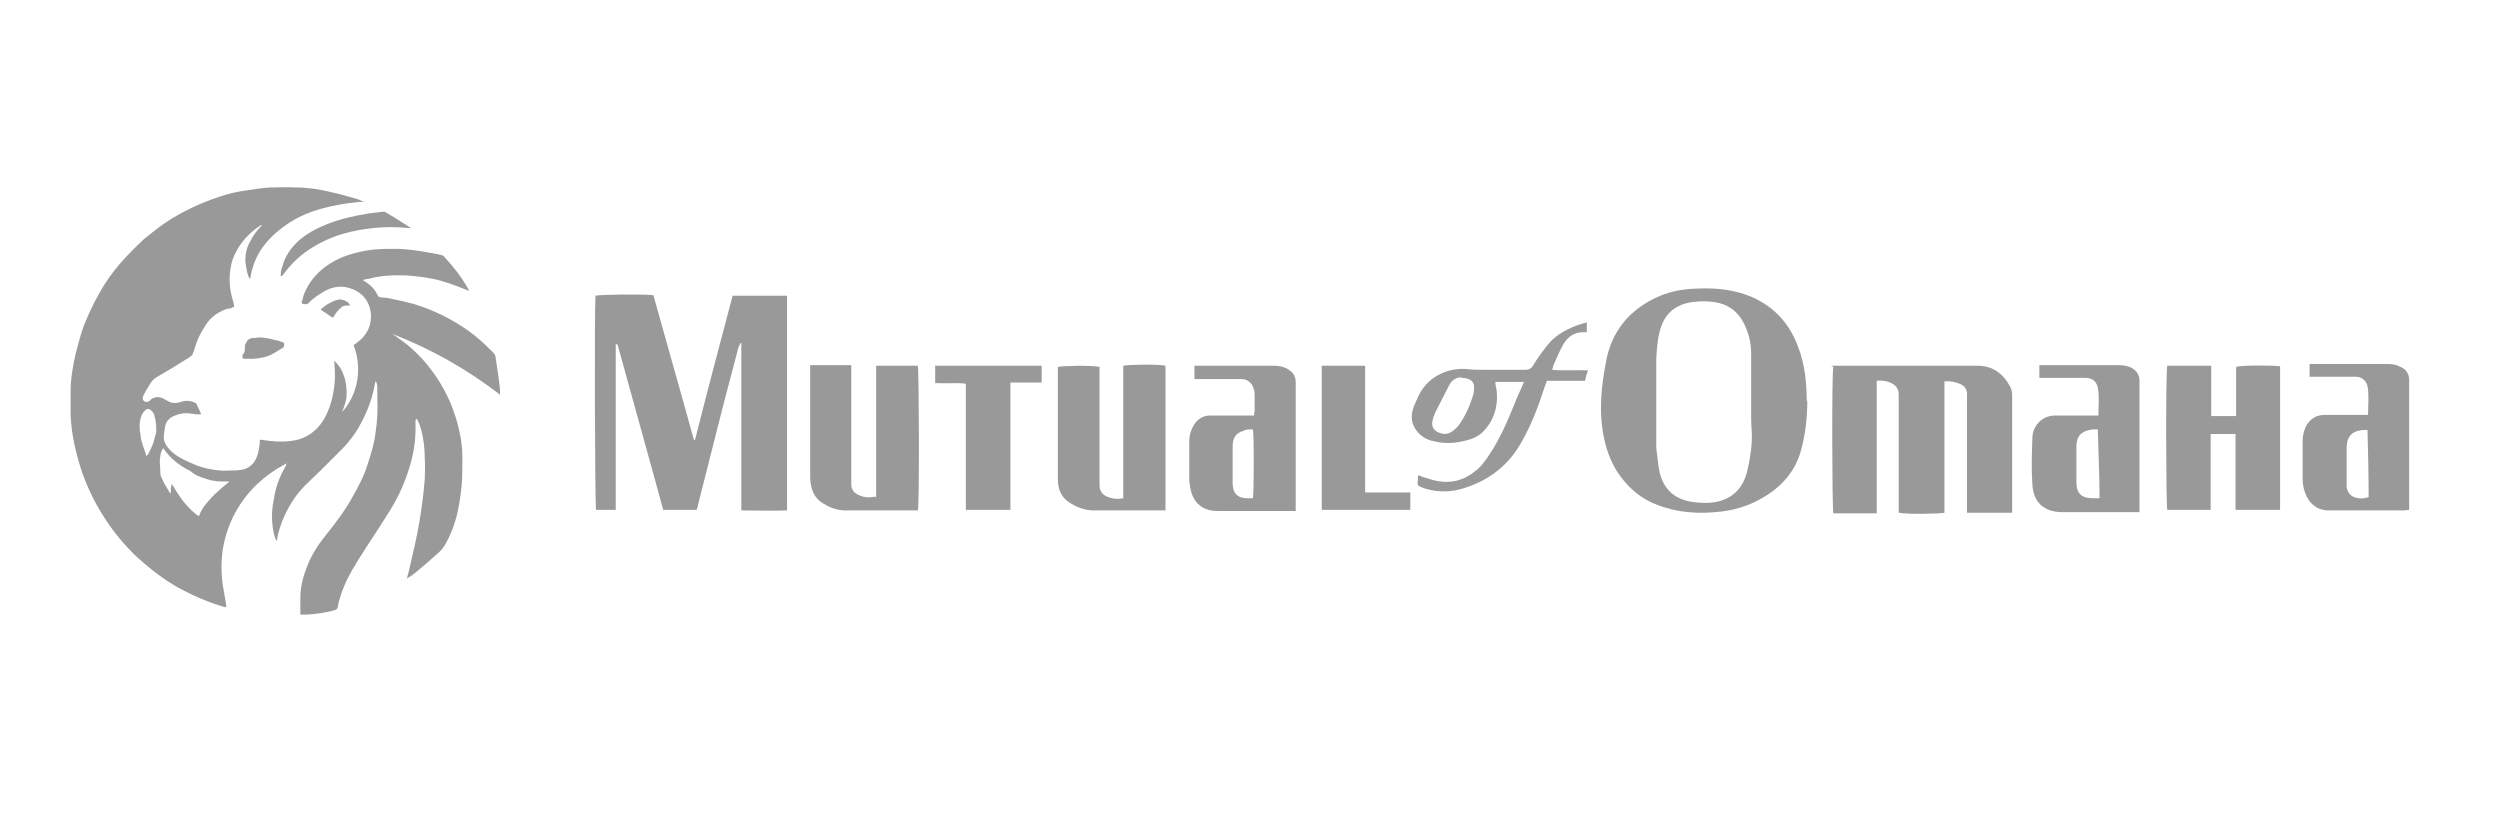 <?xml version="1.0" encoding="UTF-8"?>
<svg id="Layer_1" data-name="Layer 1" xmlns="http://www.w3.org/2000/svg" version="1.1" viewBox="0 0 432 144">
  <defs>
    <style>
      .cls-1 {
        fill: #99999a;
        stroke-width: 0px;
      }
    </style>
  </defs>
  <path class="cls-1" d="M40.3,53.1c-.2,0-.4.2-.5.2-.5,0-1,.2-1.4.4-1.3.6-2.3,1.5-3,2.7-.8,1.2-1.4,2.5-1.8,3.9,0,.3-.2.5-.3.8,0,.3-.3.4-.5.6-1,.6-1.9,1.2-2.9,1.8-.9.5-1.8,1.1-2.7,1.6-.6.3-1,.8-1.3,1.3-.4.6-.8,1.3-1.1,1.9-.2.4-.2.8.1,1,.2.2.4.2.6.1.2,0,.4-.1.5-.3.7-.6,1.5-.6,2.3-.2.2.1.5.3.7.4.7.4,1.4.4,2.1.2.5-.2,1.1-.3,1.6-.2.4,0,.7.2,1,.3.1,0,.3.2.3.3.2.5.5,1,.7,1.5,0,0,0,.1,0,.2-.2,0-.3,0-.5,0-.7,0-1.3-.2-2-.2-.8,0-1.5.2-2.2.5-.9.4-1.4,1.1-1.5,2-.1.6-.2,1.2-.2,1.8,0,.4.2.8.4,1.2.7,1.1,1.7,1.8,2.8,2.4,1.6.8,3.2,1.5,5,1.8,1.1.2,2.3.3,3.4.2.6,0,1.1,0,1.7-.1,1.4-.2,2.3-1,2.8-2.3.3-.8.4-1.6.5-2.4,0-.1,0-.3,0-.5.2,0,.3,0,.4,0,1.6.3,3.3.4,4.9.2,2.1-.2,3.9-1.2,5.2-2.9.9-1.2,1.5-2.6,1.9-4.1.5-2,.7-3.9.5-6,0-.3,0-.6-.1-.9.8.7,1.4,1.6,1.7,2.6.4,1,.5,2.1.5,3.2,0,1.1-.4,2.1-.8,3.1,2-2.1,3.9-6.5,2-11.6.2-.1.4-.2.6-.4,1.5-1.1,2.4-2.6,2.4-4.5,0-2.1-1.1-3.9-3.1-4.7-1.6-.7-3.3-.6-4.9.3-1,.6-2,1.2-2.8,2.1-.2.2-.8.2-1,.1-.2-.1-.2-.3-.1-.5.1-.4.2-.7.3-1.1.9-2.3,2.5-4.1,4.6-5.4,1.9-1.2,4-1.8,6.2-2.2,1.6-.3,3.2-.3,4.9-.3,2.1,0,4.1.3,6.2.7.6.1,1.3.2,1.9.4.2,0,.3.1.4.2,1.6,1.7,3,3.5,4.2,5.6,0,0,0,.2.2.4-.3-.1-.5-.2-.7-.3-1.8-.7-3.6-1.4-5.5-1.8-1.5-.3-3.1-.5-4.6-.6-2.3-.1-4.5,0-6.7.6-.3,0-.6.1-.9.2,0,0,0,0,0,0,0,0,.2.1.3.2,1,.6,1.8,1.4,2.3,2.5.1.2.3.2.5.3.7,0,1.4.1,2.1.3,1.2.2,2.3.5,3.5.8,1.8.5,3.4,1.2,5.1,2,1.6.8,3.1,1.7,4.5,2.7,1.4,1,2.7,2.2,3.9,3.4.2.2.3.3.5.5,0,.1.2.3.2.4.3,1.9.6,3.9.8,5.8,0,.3,0,.5,0,.9-5.7-4.4-11.9-7.9-18.6-10.5,0,0,0,0,0,0,0,0,.2.2.3.2,1,.7,2,1.4,2.9,2.2,1.6,1.4,2.9,2.9,4.1,4.6,1.2,1.7,2.1,3.4,2.9,5.3.5,1.4,1,2.7,1.3,4.2.4,1.6.6,3.2.6,4.8,0,1.5,0,3.1-.1,4.6-.2,2.1-.5,4.3-1.1,6.3-.4,1.4-1,2.8-1.7,4.1-.3.5-.6.9-1,1.3-1.3,1.2-2.6,2.3-3.9,3.4-.5.4-1,.8-1.5,1.1,0,0-.1,0-.3.2.1-.4.2-.8.3-1.1.7-3,1.4-5.9,1.9-8.9.4-2.4.7-4.8.9-7.2,0-1.2.1-2.3,0-3.5,0-1.8-.2-3.6-.7-5.3-.1-.4-.3-.9-.5-1.3,0-.1-.1-.2-.2-.3-.2,0-.2.2-.2.3,0,.5,0,1,0,1.6,0,2.9-.7,5.7-1.7,8.4-.7,1.9-1.6,3.7-2.7,5.5-1.3,2.1-2.7,4.2-4,6.2-1.2,1.9-2.4,3.7-3.4,5.7-.7,1.5-1.3,3-1.6,4.6,0,.5-.3.7-.8.8-1.5.4-3,.6-4.5.7-.4,0-.8,0-1.2,0,0-.1,0-.2,0-.3,0-1,0-2,0-3,.1-1.8.5-3.4,1.2-5.1.8-2.1,2.1-4,3.5-5.7,1.6-2,3.1-4,4.3-6.2,1-1.8,2-3.6,2.6-5.6.6-1.8,1.2-3.7,1.4-5.6.3-1.9.4-3.9.3-5.9,0-.5,0-1.1,0-1.6,0-.5,0-.9-.3-1.4,0,.1,0,.3-.1.4-.5,3.1-1.7,5.9-3.4,8.6-.7,1-1.4,1.9-2.3,2.8-1.2,1.2-2.5,2.5-3.7,3.7-.8.8-1.6,1.5-2.4,2.3-.9.9-1.7,1.8-2.4,2.9-.9,1.4-1.7,3-2.2,4.6-.2.6-.4,1.3-.5,2,0,.1,0,.2-.1.4-.3-.5-.4-1-.5-1.4-.4-1.9-.4-3.8,0-5.7.3-2.1,1-4.1,2.1-5.9,0-.1.1-.3.1-.4-.1,0-.3.1-.4.2-1.7.9-3.2,2-4.6,3.3-1.5,1.4-2.8,3.1-3.8,4.9-1.1,2-1.8,4.1-2.2,6.4-.3,2.1-.3,4.1,0,6.2.2,1.2.4,2.3.6,3.5,0,0,0,.2,0,.3-.1,0-.2,0-.3,0-2.8-.8-5.5-2-8.1-3.4-2.6-1.5-4.9-3.3-7.1-5.3-2.1-2-4-4.3-5.6-6.8-2-3.1-3.5-6.4-4.5-10-.7-2.5-1.2-5.1-1.3-7.8,0-1.3,0-2.6,0-3.9,0-2.3.4-4.5.9-6.7.4-1.5.8-3,1.3-4.5.8-2,1.7-4,2.8-5.9,1-1.8,2.2-3.5,3.5-5,1.3-1.5,2.7-2.9,4.2-4.3,1.2-1,2.5-2,3.8-2.9,2.9-1.9,5.9-3.3,9.2-4.4,1.5-.5,3.1-.9,4.7-1.1,1.3-.2,2.6-.4,4-.5,1.5,0,3-.1,4.5,0,2.1,0,4.1.3,6.1.8,1.4.3,2.8.7,4.2,1.1.5.1,1,.4,1.5.6-.3,0-.5,0-.8,0-2.3.2-4.5.6-6.7,1.2-2.1.6-4.2,1.5-6,2.8-1.6,1.1-3.1,2.5-4.2,4.1-1,1.5-1.6,3.1-1.9,4.8,0,.1,0,.2-.1.4-.4-.3-.8-2.4-.8-3.3,0-1.2.3-2.3.9-3.3.5-1,1.2-1.9,2-2.7,0,0,0,0,0,0,0,0-.1,0-.2,0-1.9,1.2-3.5,2.9-4.5,5-.6,1.2-.8,2.4-.9,3.7-.1,1.7.2,3.3.7,4.9,0,.1,0,.3.1.5ZM28.4,77.2c-.1.2-.2.3-.3.4-.2.4-.4.8-.4,1.3-.2.8,0,1.6,0,2.5,0,.4,0,.9.3,1.3.3.8.8,1.5,1.2,2.2,0,.1.2.3.3.4,0,0,0,0,0,0,0-.6,0-1.1.2-1.7,0,0,0,.1.1.2.4.7.8,1.3,1.2,1.9.8,1.2,1.8,2.3,2.9,3.2.2.1.3.2.5.3.3-1,.9-1.8,1.6-2.6,1-1.2,2.2-2.2,3.3-3.1.1,0,.2-.2.3-.3,0,0,0,0,0,0-.2,0-.3,0-.5,0-1.1,0-2.2,0-3.3-.4-1-.3-2-.6-2.9-1.4-.1,0-.2-.2-.4-.2-1.7-.9-3.2-2.1-4.3-3.8ZM25.4,78.7c.2-.2.3-.3.3-.4.4-.8.8-1.6,1-2.5.1-.4.3-.9.3-1.3,0-.8,0-1.7-.3-2.5,0-.4-.2-.7-.5-1-.4-.4-.8-.5-1.2,0-.3.3-.5.6-.6,1-.4,1.1-.3,2.2-.1,3.3,0,.5.2,1,.3,1.4.2.6.4,1.2.6,1.8,0,0,0,.1.1.3Z"/>
  <path class="cls-1" d="M106.4,59.5v28.6h-3.4c-.2-.7-.3-34.8-.1-37,.7-.2,7.5-.3,10-.1,2.3,8.3,4.7,16.6,7,25,0,0,.1,0,.2,0,2.1-8.3,4.3-16.6,6.5-24.9h9.4v37.1c-2.6.1-5.2,0-7.9,0v-28.9c0,0-.1,0-.2,0,0,.2-.2.5-.3.7-1,4-2.1,7.9-3.1,11.9-1.3,5.1-2.6,10.3-3.9,15.4,0,.3-.2.5-.2.8h-5.8c-2.6-9.6-5.3-19.1-7.9-28.6,0,0-.2,0-.2,0Z"/>
  <path class="cls-1" d="M312.3,69.2c0,2.9-.3,5.6-1,8.3-.9,3.6-3.1,6.3-6.2,8.2-2.7,1.7-5.6,2.6-8.8,2.8-3.3.3-6.6,0-9.8-1.2-2.7-1-4.8-2.7-6.5-5-1.4-1.9-2.3-4.1-2.8-6.5-1-4.6-.5-9.2.4-13.7,1-4.9,3.9-8.4,8.4-10.6,2.1-1,4.3-1.5,6.6-1.6,3.2-.2,6.3,0,9.3,1.1,4.3,1.6,7.2,4.6,8.8,8.9,1.2,3.1,1.5,6.3,1.5,9.4ZM286.2,69.4h0c0,2.3,0,4.6,0,6.9,0,.4,0,.8,0,1.1.2,1.4.3,2.9.6,4.3.7,2.8,2.5,4.5,5.4,5,.8.1,1.6.2,2.5.2,3.7,0,6.3-1.8,7.2-5.4.4-1.7.7-3.4.8-5.1.1-1.4-.1-2.7-.1-4.1,0-3.7,0-7.5,0-11.2,0-2-.5-3.8-1.4-5.5-.9-1.6-2.2-2.7-4-3.2-1.6-.4-3.2-.4-4.8-.2-2.8.4-4.7,1.9-5.5,4.7-.5,1.7-.6,3.4-.7,5.1,0,2.4,0,4.8,0,7.2Z"/>
  <path class="cls-1" d="M316.4,63.2c.3,0,.7,0,1,0,8.1,0,16.2,0,24.3,0,2.7,0,4.5,1.4,5.7,3.7.2.4.3.9.3,1.4,0,6.6,0,13.1,0,19.7,0,.2,0,.3,0,.6h-7.8c0-.4,0-.8,0-1.2,0-6.1,0-12.2,0-18.3,0-.3,0-.7,0-1,0-.9-.5-1.5-1.3-1.8-.8-.3-1.6-.5-2.6-.4,0,2.5,0,5,0,7.5,0,2.6,0,5.1,0,7.7v7.5c-.8.2-6.5.3-7.9,0,0-.4,0-.8,0-1.2,0-6.1,0-12.2,0-18.3,0-.3,0-.6,0-.9,0-1-.5-1.7-1.5-2.1-.7-.3-1.4-.4-2.3-.3,0,.4,0,.9,0,1.3,0,6.7,0,13.5,0,20.2,0,.4,0,.9,0,1.4h-7.5c-.2-.8-.3-24.1,0-25.3Z"/>
  <path class="cls-1" d="M394,63.3v24.8h-7.7v-13.1h-4.3v13.1h-7.5c-.2-.7-.3-23.2,0-24.9,2.5,0,5,0,7.6,0v8.7h4.3v-8.5c.8-.3,6-.3,7.7-.1Z"/>
  <path class="cls-1" d="M151.4,86v-22.8h7.2c.2.7.3,23.8,0,25-.3,0-.6,0-.9,0-3.9,0-7.7,0-11.6,0-1.6,0-3-.6-4.3-1.5-1.3-1-1.7-2.4-1.8-4,0-1.1,0-2.1,0-3.2,0-5.1,0-10.1,0-15.2,0-.4,0-.7,0-1.2h7.1c0,.4,0,.8,0,1.2,0,6.2,0,12.3,0,18.5,0,.3,0,.6,0,.9,0,.7.3,1.3,1,1.7.9.5,1.9.7,3.1.4Z"/>
  <path class="cls-1" d="M201.4,88.2h-1.1c-3.8,0-7.5,0-11.3,0-1.6,0-3.1-.6-4.4-1.5-1.4-1-1.8-2.4-1.8-4,0-1.1,0-2.1,0-3.2,0-5,0-10,0-15,0-.4,0-.7,0-1.1.8-.2,5.8-.3,7.2,0,0,.4,0,.8,0,1.2,0,6.1,0,12.3,0,18.4,0,.3,0,.6,0,.9,0,1,.6,1.7,1.5,2,.8.3,1.6.4,2.6.2,0-1.2,0-2.5,0-3.8,0-1.3,0-2.6,0-3.8v-15.3c.8-.2,6.1-.3,7.3,0v25.1Z"/>
  <path class="cls-1" d="M206.4,65.4v-2.2c.3,0,.6,0,.9,0,4.3,0,8.6,0,12.9,0,.9,0,1.8.2,2.5.7.8.5,1.2,1.2,1.2,2.2,0,7,0,14.1,0,21.1,0,.3,0,.7,0,1.1-.4,0-.8,0-1.2,0-4.1,0-8.2,0-12.3,0-2.5,0-4.2-1.3-4.7-3.9-.1-.6-.2-1.2-.2-1.8,0-2.1,0-4.3,0-6.4,0-.8.2-1.6.6-2.4.6-1.2,1.6-2,3-2,1.4,0,2.8,0,4.2,0,1.1,0,2.2,0,3.4,0,0-.4.1-.6.1-.9,0-.9,0-1.7,0-2.6,0-.4,0-.8-.2-1.2-.3-1-1.1-1.6-2.1-1.6-2.3,0-4.6,0-6.8,0-.4,0-.7,0-1.2,0ZM216.5,86.1c.2-1.2.2-11.1,0-11.9-.2,0-.4,0-.6,0-.3,0-.6,0-.9.2-1.4.4-2,1.2-2,2.7,0,2.1,0,4.3,0,6.4,0,1.8.9,2.6,2.6,2.6.3,0,.6,0,1,0Z"/>
  <path class="cls-1" d="M409.2,71.7c0-1.7.2-3.4-.1-5-.2-.9-1-1.6-2-1.6-2.3,0-4.6,0-6.8,0-.4,0-.7,0-1.2,0v-2.2c.3,0,.6,0,.9,0,4.2,0,8.5,0,12.7,0,.6,0,1.3.1,1.9.4,1.3.5,1.8,1.4,1.7,2.8,0,.4,0,.8,0,1.2,0,6.5,0,13,0,19.5v1.3c-.3,0-.6.1-.8.1-4.4,0-8.8,0-13.1,0-1.9,0-3.4-1.1-4.1-3.1-.3-.8-.4-1.6-.4-2.4,0-2.2,0-4.4,0-6.6,0-.8.2-1.6.5-2.3.6-1.2,1.6-2,3-2.1.4,0,.8,0,1.1,0,1.9,0,3.7,0,5.6,0,.4,0,.7,0,1.2,0ZM409.2,74.3c-2.6-.1-3.7.9-3.7,3.2,0,1.7,0,3.4,0,5.2,0,.5,0,1,0,1.4.1.8.5,1.5,1.3,1.8.8.3,1.6.3,2.5,0,0-3.9-.1-7.8-.2-11.7Z"/>
  <path class="cls-1" d="M369.6,88.5c-.6,0-.9,0-1.3,0-4,0-7.9,0-11.9,0-3.1,0-5-1.6-5.2-4.7-.2-2.7-.1-5.4,0-8.2,0-1.7,1.4-3.8,4-3.8,2,0,4.1,0,6.1,0,.4,0,.7,0,1.3,0,0-1.7.2-3.3-.1-4.8-.2-1.1-1-1.7-2.1-1.7-2.3,0-4.6,0-6.8,0-.4,0-.7,0-1.2,0v-2.2c.3,0,.6,0,.9,0,4.3,0,8.6,0,12.8,0,.8,0,1.6.1,2.3.5,1,.6,1.4,1.4,1.3,2.6,0,.4,0,.8,0,1.2,0,6.6,0,13.1,0,19.7,0,.4,0,.8,0,1.4ZM362.8,86.1c0-4-.2-7.9-.3-11.9-.4,0-.7,0-1,0-1.9.3-2.7,1.2-2.7,3,0,2,0,4.1,0,6.1,0,2,.9,2.8,2.9,2.8.3,0,.5,0,1,0Z"/>
  <path class="cls-1" d="M48.5,47.7c0-.6.1-1.2.3-1.7.5-1.8,1.5-3.2,2.8-4.4,1.5-1.3,3.2-2.2,5-2.9,2.3-.9,4.6-1.4,7-1.8.8-.1,1.6-.2,2.4-.3.2,0,.4,0,.5,0,1.4.8,2.8,1.7,4.2,2.6,0,0,.1.1.3.2-.2,0-.3,0-.4,0-2-.2-4.1-.2-6.1,0-1.8.2-3.5.5-5.2,1-1.8.5-3.6,1.3-5.2,2.3-1.7,1-3.2,2.3-4.5,3.9-.2.3-.5.6-.7.9,0,0-.1.1-.2.2h0Z"/>
  <path class="cls-1" d="M263.3,66h-4.9c0,.5.1.9.2,1.3.3,2.4-.2,4.7-1.7,6.6-.7.9-1.5,1.5-2.5,1.9-2.1.7-4.2,1-6.4.5-1.1-.2-2-.6-2.8-1.4-1.1-1.1-1.5-2.5-1.1-4,.2-.7.5-1.4.8-2,1.5-3.7,5.2-5.5,8.8-5.1,1,.1,1.9.1,2.9.1,2.3,0,4.7,0,7,0,.6,0,1-.2,1.3-.7.7-1.2,1.5-2.3,2.3-3.3,1.3-1.8,3.1-2.8,5.1-3.6.6-.2,1.2-.4,1.9-.6v1.7c-.2,0-.3,0-.5,0-1.6,0-2.7.7-3.5,2-.7,1.2-1.2,2.5-1.8,3.8,0,.2-.1.4-.2.7,2.1.2,4.1,0,6.2.1-.2.6-.4,1.2-.5,1.8h-6.6c-.1.4-.3.8-.4,1.1-1.1,3.4-2.3,6.6-4.1,9.7-2.4,4.2-6.1,6.8-10.7,8-2.1.5-4.2.4-6.2-.3-1-.4-1-.4-.9-1.4,0-.2,0-.5.1-.8.5.2.9.4,1.4.5,3,1.1,5.8.9,8.3-1.1,1.1-.8,1.9-1.9,2.6-3,1.8-2.7,3.1-5.7,4.3-8.7.5-1.3,1.1-2.5,1.7-3.9ZM252.6,65.2c-.9,0-1.7.4-2.2,1.4-.8,1.6-1.6,3.1-2.4,4.7-.2.5-.4,1-.5,1.6-.1.8.2,1.4,1,1.8.9.4,1.7.4,2.5-.2.4-.3.9-.7,1.2-1.2,1.1-1.6,1.9-3.4,2.4-5.2,0-.2.1-.4.1-.6.2-1.5-.5-2.2-2.2-2.2Z"/>
  <path class="cls-1" d="M161.5,63.2h18.5v2.9h-5.4c0,2.5,0,4.9,0,7.4,0,2.4,0,4.9,0,7.3v7.3h-7.7c0-.4,0-.9,0-1.3,0-6.4,0-12.8,0-19.1,0-.4,0-.9,0-1.4-1.8-.2-3.5,0-5.3-.1v-2.9Z"/>
  <path class="cls-1" d="M243.7,85.1v3h-15.3v-24.9h7.5c0,1.2,0,2.4,0,3.6,0,1.2,0,2.4,0,3.6v11c0,1.2,0,2.4,0,3.7h7.8Z"/>
  <path class="cls-1" d="M44.5,58.3c1.1,0,2.2.2,3.2.5.3,0,.7.2,1,.3.2,0,.4.1.4.4,0,.2,0,.4-.2.6-.6.3-1.1.7-1.7,1-1,.6-2.2.8-3.4.9-.5,0-1,0-1.5,0-.2,0-.3,0-.4-.2,0-.2,0-.4,0-.5.4-.3.4-.7.4-1.1,0-.3,0-.6.2-.9.2-.5.5-.8,1.1-.9.2,0,.5,0,.7,0Z"/>
  <path class="cls-1" d="M57.5,54.9c-.7-.5-1.4-.9-2.1-1.4,0,0,.1-.1.2-.2.6-.5,1.2-.9,1.9-1.2.6-.3,1.3-.5,2-.2.5.2.8.4,1,.9-.2,0-.3,0-.4,0-.4,0-.8,0-1.1.3-.5.4-.9.9-1.2,1.4,0,.1-.2.3-.3.4Z"/>
</svg>